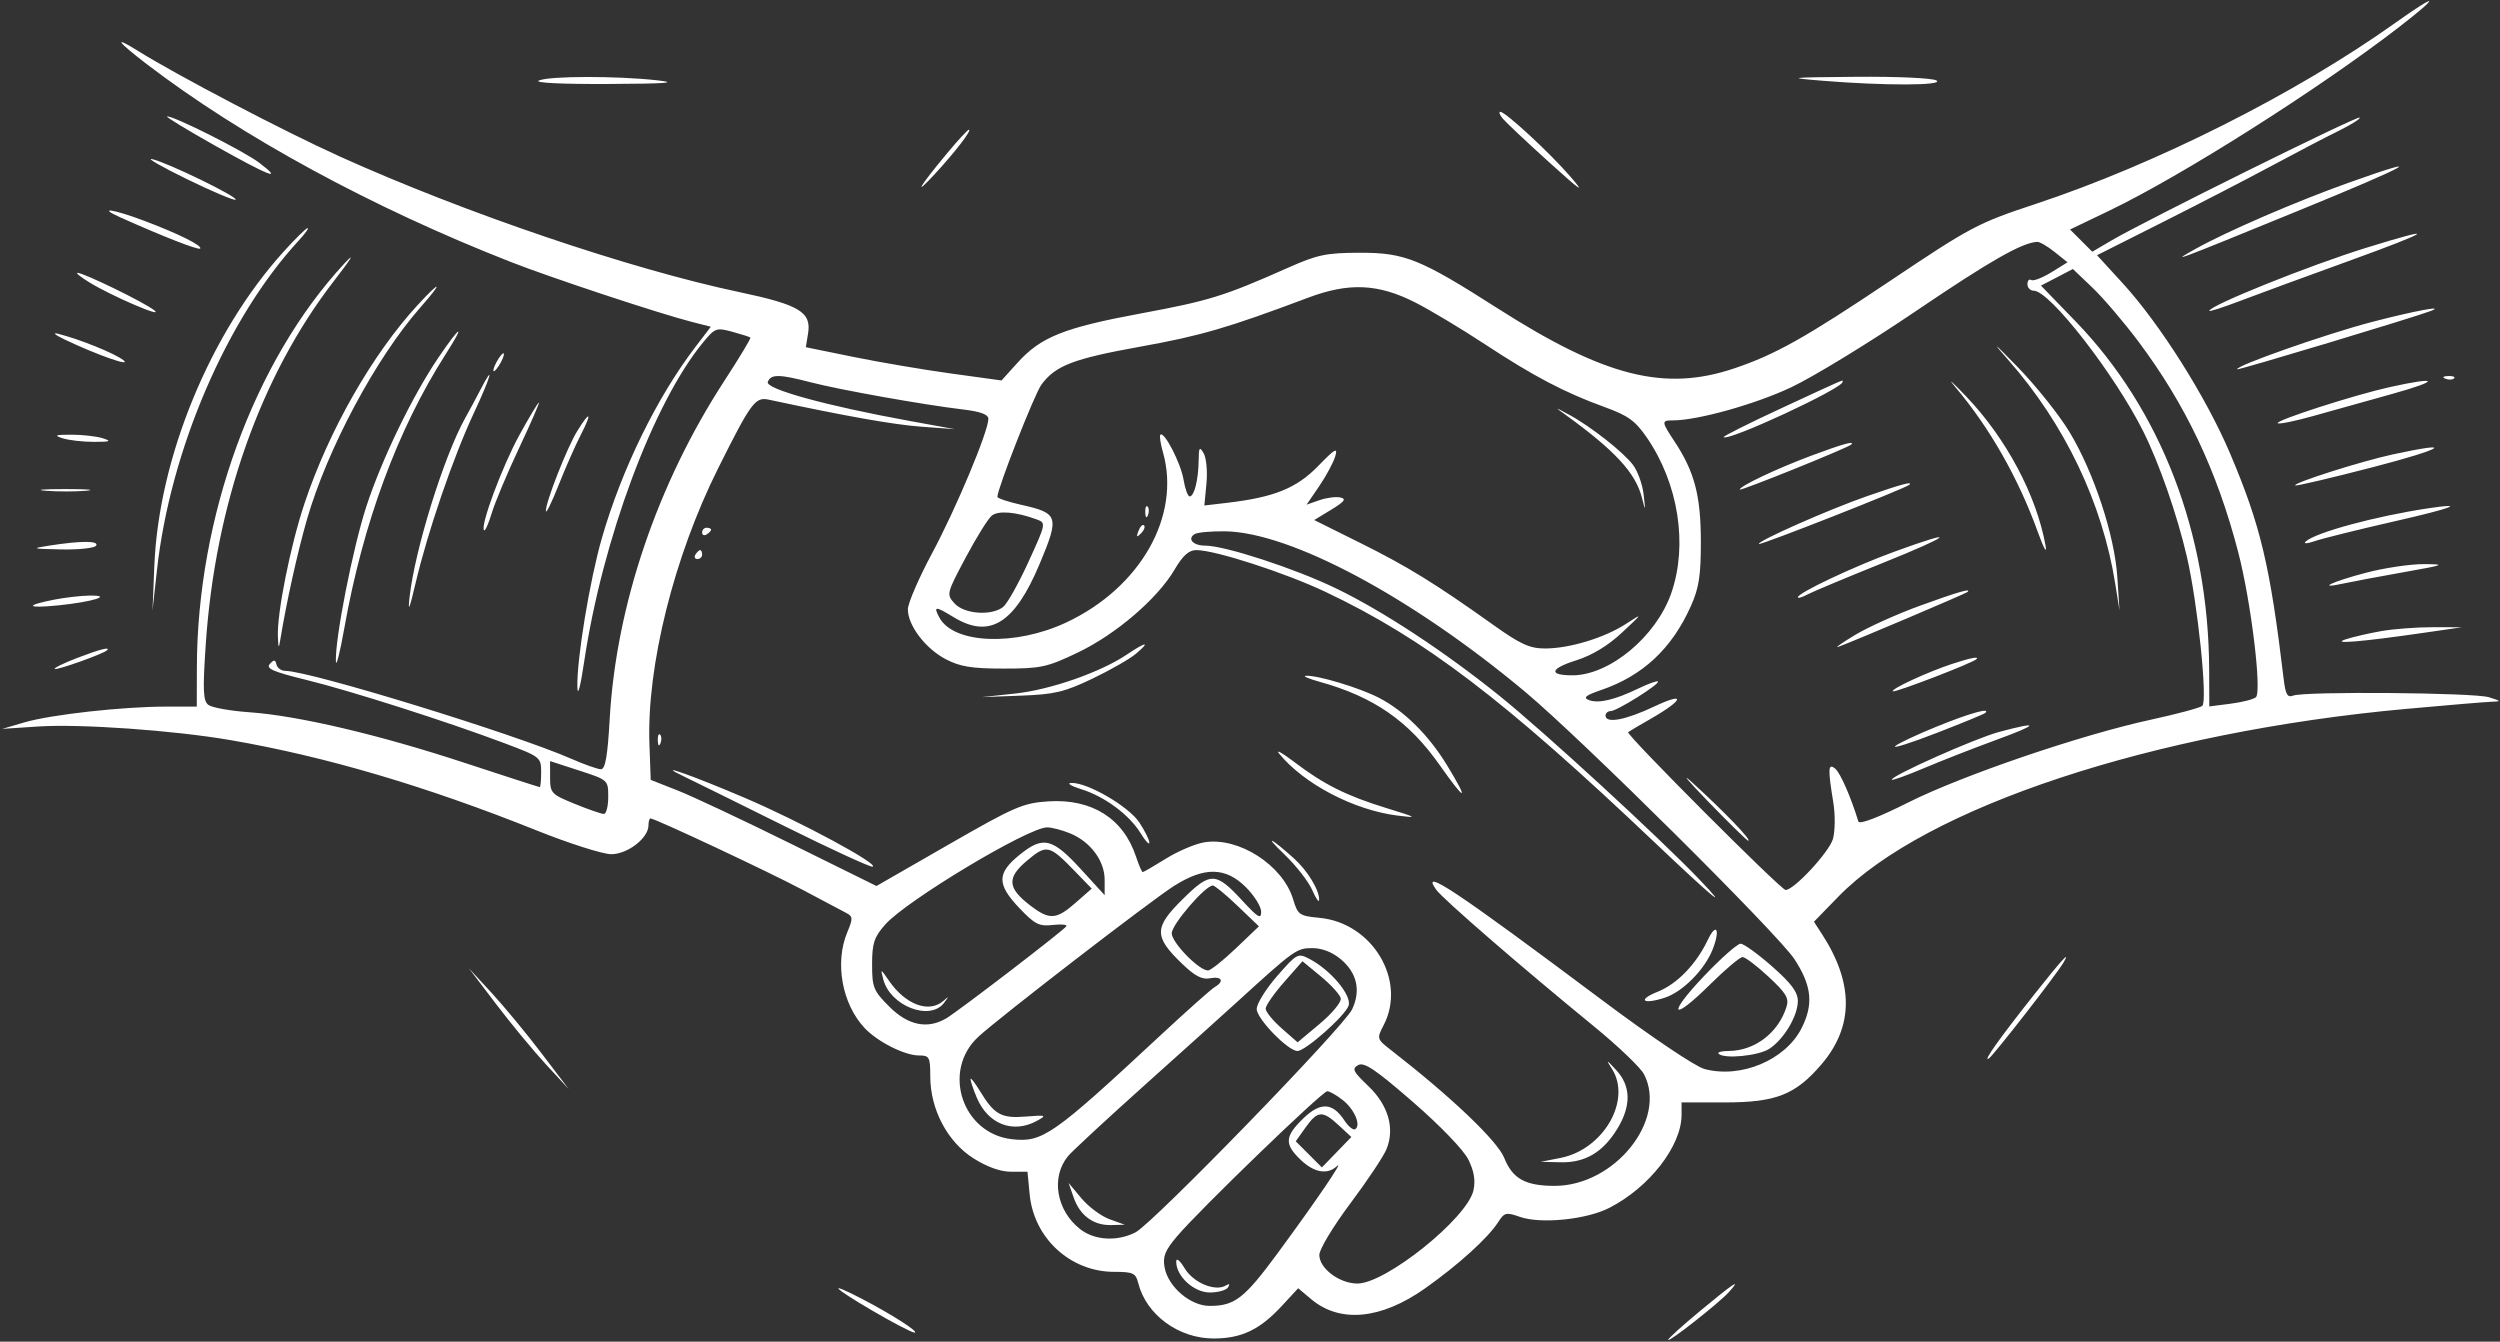 <?xml version="1.0" encoding="UTF-8"?> <svg xmlns="http://www.w3.org/2000/svg" width="559" height="300" viewBox="0 0 559 300" fill="none"><rect x="0" y="0" width="559" height="300" fill="#333333" stroke="none"/><path fill-rule="evenodd" clip-rule="evenodd" d="M535.5 5.175C513.294 20.985 482.008 36.721 455.045 45.643C442.231 49.883 440.681 50.704 422.545 62.862C403.663 75.52 396.929 79.297 387.736 82.385C372.17 87.615 358.789 84.22 334.944 68.994C317.501 57.855 314.132 56.497 304 56.517C296.554 56.532 294.57 56.947 288 59.868C273.715 66.218 270.428 67.239 255.137 70.078C237.886 73.282 232.735 75.338 227.535 81.093L223.942 85.07L212.721 83.528C206.549 82.679 196.704 81.006 190.842 79.81L180.185 77.636L180.685 74.556C181.46 69.78 178.75 68.151 165.317 65.315C140.899 60.161 103.963 47.628 76.042 35.023C63.579 29.396 39.53 16.81 30.75 11.32C25.252 7.882 26.175 9.251 32.75 14.288C53.934 30.515 83.256 46.456 114.231 58.583C123.347 62.153 147.444 70.128 154.72 71.984L158.94 73.061L155.466 77.612C146.897 88.838 139.064 104.835 134.617 120.189C131.881 129.636 128.941 147.446 129.098 153.628C129.156 155.918 129.775 153.618 130.613 148C134.689 120.672 146.082 90.061 157.195 76.579C159.876 73.327 160.189 73.213 163.755 74.187C165.815 74.749 167.632 75.332 167.793 75.481C167.954 75.631 165.341 79.971 161.985 85.126C146.992 108.161 137.767 135.355 136.33 160.75C135.86 169.073 135.351 172 134.376 172C133.65 172 130.682 170.955 127.779 169.679C115.208 164.151 69.324 150.039 63.823 150.009C62.901 150.004 62.001 149.369 61.823 148.598C61.563 147.47 61.273 147.444 60.333 148.467C59.405 149.477 61.044 150.198 68.333 151.986C78.367 154.448 99.781 161.282 112.75 166.162C120.835 169.204 121 169.333 121 172.633C121 174.485 120.861 176 120.692 176C120.522 176 112.985 173.565 103.942 170.59C84.751 164.275 66.68 160.026 55.745 159.258C51.48 158.959 47.354 158.216 46.577 157.607C45.41 156.693 45.311 154.32 46.01 144C48.129 112.727 58.239 84.083 74.656 62.839C78.694 57.615 79.544 56.181 76.932 59C56.808 80.721 44.095 115.584 44.02 149.25L44 158H37.106C27.431 158 11.429 159.779 5.5 161.513L0.5 162.976L8.5 162.448C17.925 161.827 38.794 163.299 51.5 165.482C72.678 169.121 95.262 175.779 119.876 185.641C127.232 188.588 134.79 191 136.671 191C140.336 191 145 187.385 145 184.545C145 183.695 145.203 183 145.451 183C146.44 183 171.997 194.995 179.5 198.981C183.9 201.318 188.263 203.631 189.196 204.122C190.731 204.928 190.755 205.342 189.446 208.474C186.614 215.252 188.272 224.446 193.298 229.834C196.173 232.916 202.255 236 205.46 236C207.822 236 208.001 236.333 208.01 240.75C208.025 248.063 211.858 255.32 217.645 258.99C220.705 260.93 223.698 262 226.069 262H229.746L230.233 267.07C231.176 276.883 239.359 284.385 249.122 284.385C253.361 284.385 253.948 284.657 254.506 286.881C256.286 293.972 263.511 299.286 271.373 299.286C277.587 299.286 281.691 297.327 286.605 292.017L290.273 288.052L293.166 290.486C299.616 295.914 308.797 295.044 318.662 288.069C326.147 282.777 332.751 276.782 335.035 273.207C336.371 271.115 336.794 271.017 339.841 272.087C344.517 273.728 354.685 272.711 359.824 270.09C368.793 265.514 376 256.233 376 249.261V246.5H385.75C397.112 246.5 401.465 244.779 407.274 237.993C414.516 229.533 414.542 219.854 407.353 208.8L405.597 206.1L411.049 200.496C430.489 180.513 481.478 163.649 538 158.509C547.075 157.683 555.625 156.968 557 156.918C559.357 156.833 559.329 156.775 556.5 155.898C553.171 154.865 515.331 154.552 512.768 155.536C511.467 156.035 511.044 155.303 510.629 151.829C507.59 126.417 505.464 117.472 498.648 101.402C493.295 88.782 482.98 72.439 474.59 63.283L468.892 57.066L483.696 49.616C491.838 45.517 502.775 39.861 508 37.045C513.225 34.229 519.878 30.757 522.784 29.33C525.69 27.902 527.866 26.533 527.62 26.287C527.156 25.822 479.835 49.255 472.189 53.735L467.833 56.288L465.347 53.802L462.861 51.316L471.597 47.124C487.822 39.339 518.518 19.896 536.394 6.082C545.847 -1.223 545.286 -1.792 535.5 5.175ZM120.5 18C119.292 18.519 125.433 18.827 136 18.777C148.987 18.716 151.824 18.507 147 17.964C137.958 16.948 122.901 16.968 120.5 18ZM407.5 18.053C421.268 19.178 434.78 19.15 433 18C432.161 17.458 424.224 17.094 415 17.174C399.864 17.305 399.244 17.378 407.5 18.053ZM336.012 26.515C336.704 27.348 341.366 31.735 346.373 36.265C353.589 42.793 354.579 43.463 351.149 39.5C346.487 34.114 336.631 25 335.467 25C335.076 25 335.321 25.682 336.012 26.515ZM48 32.519C60.151 39.36 63.647 40.718 57.944 36.38C54.546 33.795 39.009 25.979 37.353 26.022C36.884 26.034 41.675 28.957 48 32.519ZM211.79 34.25C205.592 41.705 204.035 44.305 208.946 39C213.519 34.059 217.415 29 216.645 29C216.375 29 214.19 31.363 211.79 34.25ZM41.851 40.081C47.544 42.859 52.417 44.916 52.68 44.653C53.286 44.048 37.349 36.303 34 35.575C32.625 35.276 36.158 37.304 41.851 40.081ZM525 40.914C513.416 45.048 497.963 51.725 491 55.607C485.143 58.871 485.316 58.808 514 47.082C539.082 36.829 543.691 34.244 525 40.914ZM27 48.648C36.418 52.871 44.36 55.973 44.751 55.582C45.362 54.972 39.869 52.238 32.341 49.404C25.228 46.727 21.556 46.207 27 48.648ZM63.433 56.25C46.994 74.41 35.492 102.347 34.51 126.5L34.103 136.5L35.093 127.5C38.041 100.678 50.76 71.122 66.83 53.75C68.229 52.238 69.107 51 68.78 51C68.453 51 66.047 53.363 63.433 56.25ZM529 55.432C516.324 59.365 494 68.339 494 69.502C494 69.727 497.038 68.752 500.75 67.335C504.462 65.919 515.375 61.91 525 58.427C543.962 51.565 545.73 50.241 529 55.432ZM459.4 56.331L462.3 58.651L458.668 60.896C456.671 62.13 454.653 62.904 454.185 62.614C453.717 62.325 453.333 62.743 453.333 63.544C453.333 64.345 453.97 65 454.748 65C458.324 65 472.826 83.641 479.253 96.5C482.804 103.604 486.823 115.158 488.99 124.489C491.409 134.911 493.667 156.778 492.432 157.832C491.919 158.27 486.775 159.654 481 160.908C465.283 164.32 438.823 173.346 426.653 179.446C419.862 182.85 415.747 184.413 415.523 183.673C413.895 178.301 411.503 172.832 410.37 171.892C408.754 170.551 408.68 171.821 409.929 179.432C410.374 182.145 410.34 185.807 409.853 187.569C409.05 190.477 401.153 199 399.262 199C398.22 199 363.465 164.175 364.047 163.714C364.296 163.517 366.561 162.177 369.08 160.736C376.523 156.477 377.085 154.572 369.894 157.974C363.453 161.02 359 161.849 359 160C359 159.45 359.523 159 360.162 159C361.538 159 371.242 152.909 370.712 152.378C370.511 152.178 368.551 152.881 366.356 153.942C361.033 156.514 357.38 157.364 355.252 156.525C353.917 155.998 354.57 155.468 357.995 154.297C367.342 151.1 373.834 145.028 378.091 135.499C379.9 131.45 380.322 128.695 380.31 121C380.293 110.814 378.891 105.482 374.461 98.771C371.479 94.254 371.457 94 374.042 94C379.578 94 392.448 90.403 400.5 86.605C405.45 84.27 417.979 76.616 428.343 69.595C444.959 58.34 452.021 54.303 455.5 54.075C456.05 54.039 457.805 55.054 459.4 56.331ZM478.124 76.334C488.709 90.455 495.747 105.304 500.467 123.472C503.336 134.513 505.788 154.651 504.417 155.904C503.912 156.364 501.362 157.015 498.75 157.351L494 157.962L493.969 149.731C493.855 119.319 483.211 91.593 464.052 71.808L456.36 63.863L459.93 62.007L463.5 60.151L467.876 64.325C470.283 66.621 474.894 72.025 478.124 76.334ZM20 63.15C25.005 66.214 36.887 71.322 34.5 69.384C32.389 67.67 18.706 60.997 17.316 61.004C16.867 61.006 18.075 61.972 20 63.15ZM93.348 68.25C83.235 79.251 73.548 96.235 68.107 112.504C64.931 122.001 61.907 137.133 62.136 142.381C62.252 145.041 62.332 145.132 62.681 143C64.041 134.672 66.542 123.391 68.635 116.151C73.214 100.311 84.077 80.011 94.016 68.719C99.187 62.845 98.658 62.474 93.348 68.25ZM316.524 67.671C319.837 69.359 326.812 73.544 332.024 76.972C342.924 84.142 349.887 87.795 358.809 91.026C364.027 92.916 365.653 94.089 368.214 97.811C375.293 108.1 377.454 121.795 373.704 132.609C370.337 142.322 359.903 151 351.592 151C346.17 151 346.567 149.502 352.483 147.637C356.004 146.527 359.547 144.376 362.688 141.441C367.373 137.064 367.397 137.012 363.603 139.477C358.762 142.624 350.958 145 345.468 145C342.038 145 339.986 144.065 333.899 139.728C320.871 130.446 314.735 126.664 304.179 121.414L293.858 116.281L297.679 113.958C300.65 112.151 301.101 111.545 299.705 111.235C298.717 111.015 296.614 111.288 295.031 111.839L292.152 112.843L294.998 108.672C296.564 106.377 298.169 103.38 298.566 102.011C299.163 99.949 298.505 100.326 294.733 104.207C289.912 109.168 284.891 111.198 274.395 112.431L269.291 113.03L269.761 108.133C270.02 105.44 269.743 102.396 269.146 101.368C268.214 99.763 268.055 99.993 268.017 103C267.963 107.276 267.029 111 266.011 111C265.596 111 264.979 109.313 264.64 107.25C264.038 103.582 260.313 96.353 259.463 97.203C259.227 97.439 259.477 99.175 260.017 101.06C264.119 115.361 255.006 131.423 238.374 139.206C226.99 144.533 213.204 143.987 210.045 138.085C208.66 135.496 209.105 135.484 213.226 137.996C221.28 142.907 226.863 139.443 232.478 126.053C236.91 115.484 236.681 114.744 228.423 112.895C225.44 112.228 223.006 111.416 223.012 111.091C223.053 109.159 231.33 88.074 232.862 86C236.01 81.739 239.998 80.209 255 77.508C268.506 75.077 274.531 73.319 292.5 66.565C301.66 63.123 308.183 63.423 316.524 67.671ZM530.366 71.992C520.108 74.674 499.561 81.894 500.244 82.577C500.48 82.813 539.817 70.959 543.5 69.543C547.05 68.177 539.759 69.537 530.366 71.992ZM14.5 75.935C21.669 79.358 29.68 82.167 27.56 80.514C25.61 78.994 17.659 75.786 13 74.64C11.625 74.302 12.3 74.884 14.5 75.935ZM98.064 79.906C92.233 88.492 85.4 102.598 81.921 113.229C78.909 122.435 74.905 142.77 75.104 147.849C75.161 149.307 76.006 146 76.981 140.5C81.147 117.001 88.896 96.035 99.621 79.25C104.187 72.103 103.032 72.589 98.064 79.906ZM449.061 80.5C461.685 94.848 470.077 112.411 472.971 130.539L473.922 136.5L473.438 129.079C472.826 119.691 468.222 105.703 462.756 96.622C460.479 92.839 455.279 86.314 451.199 82.122C445.67 76.44 445.126 76.027 449.061 80.5ZM111 81C110.411 82.1 110.155 83 110.43 83C110.705 83 111.411 82.1 112 81C112.589 79.9 112.845 79 112.57 79C112.295 79 111.589 79.9 111 81ZM437.197 86.539C444.898 95.643 451.319 106.923 455.674 119C457.006 122.692 457.746 123.988 457.388 122C455.359 110.739 448.597 98.027 439.64 88.641C436.417 85.264 435.318 84.318 437.197 86.539ZM107.4 87.193C106.492 88.949 104.979 91.762 104.038 93.443C99.274 101.956 92.779 122.839 91.58 133.5C91.168 137.162 91.531 136.318 92.936 130.346C95.637 118.858 101.36 102.16 105.958 92.348C109.755 84.245 110.734 80.746 107.4 87.193ZM181.277 85.484C187.669 87.149 206.496 90.51 215.25 91.548C219.235 92.021 221 92.667 221 93.653C221 96.454 213.787 113.685 208.443 123.649C205.449 129.23 203 134.901 203 136.251C203 139.862 206.937 145.032 211.5 147.413C214.694 149.079 217.314 149.499 224.5 149.496C232.759 149.492 234.118 149.197 241 145.909C249.504 141.846 258.831 133.85 262.631 127.367C264.472 124.225 265.833 123 267.483 123C271.719 123 287.42 128.086 296.5 132.399C318.549 142.872 336.291 156.387 370.025 188.408C383.058 200.779 387.206 204.215 380 196.67C371.071 187.322 345.269 163.618 335.231 155.543C322.936 145.651 309.217 136.634 298.779 131.583C289.546 127.116 273.888 122 269.447 122C266.786 122 265.409 120.483 267.114 119.429C267.745 119.039 270.801 118.757 273.905 118.801C288.572 119.009 315.661 133.492 341 154.673C353.646 165.244 397.595 208.879 401.259 214.5C405.132 220.443 405.545 224.607 402.794 229.977C399.161 237.067 389.211 241.216 381.099 239.023C379.074 238.475 369.192 231.831 358.5 223.828C325.468 199.103 317.464 193.771 321.128 198.933C322.59 200.993 340.268 216.307 356.412 229.5C361.797 233.9 366.831 238.715 367.601 240.2C372.885 250.398 361.029 265.181 347.583 265.161C341.068 265.151 338.21 263.564 336.355 258.929C334.828 255.113 324.537 245.301 311.149 234.896C307.825 232.312 307.811 232.266 309.399 229.195C314.56 219.214 306.885 206.368 295.082 205.234C290.519 204.795 290.186 204.563 289.148 201.099C286.859 193.458 276.972 187.094 269.321 188.335C267.287 188.665 263.428 190.3 260.745 191.968C258.062 193.635 255.707 195 255.511 195C255.315 195 254.645 193.453 254.021 191.562C251.201 183.019 244.16 178.566 234.45 179.184C228.754 179.547 226.891 180.352 212.107 188.846L195.978 198.112L176.739 188.608C166.158 183.38 154.8 178.041 151.5 176.743L145.5 174.383L145.211 166.305C144.592 148.962 150.692 124.49 160.553 104.758C167.959 89.938 168.859 88.716 171.891 89.365C189.333 93.095 199.777 94.946 206 95.407L213.5 95.963L203.25 94.096C184.717 90.72 171.076 86.964 171.676 85.403C172.359 83.623 174.19 83.638 181.277 85.484ZM546.813 84.683C547.534 84.972 548.397 84.936 548.729 84.604C549.061 84.272 548.471 84.036 547.417 84.079C546.252 84.127 546.015 84.364 546.813 84.683ZM398.29 91.29C391.024 94.657 385.23 97.563 385.413 97.746C386.41 98.744 412 86.865 412 85.405C412 84.886 413.434 84.27 398.29 91.29ZM534.5 86.522C526.564 88.269 508.689 94.022 509.3 94.633C509.564 94.897 513.092 94.184 517.14 93.048C521.188 91.912 529.225 89.664 535 88.052C545.691 85.068 545.383 84.126 534.5 86.522ZM116.152 97.25C112.298 104.256 107.321 117.655 108.234 118.567C108.479 118.812 109.249 117.097 109.946 114.756C110.642 112.415 113.383 105.887 116.036 100.25C118.69 94.613 120.699 90 120.5 90C120.302 90 118.345 93.262 116.152 97.25ZM349.986 92.706C360.999 100.652 365.658 105.671 367.083 111.123C367.953 114.452 367.959 114.444 367.509 110.523C367.258 108.336 366.213 105.411 365.187 104.023C363.06 101.146 355.711 95.36 350.811 92.706C347.627 90.982 347.595 90.982 349.986 92.706ZM129.094 96.348C126.791 100.075 121.967 112.363 122.058 114.273C122.091 114.948 123.365 112.35 124.891 108.5C126.416 104.65 128.649 99.588 129.853 97.25C132.462 92.181 132.005 91.638 129.094 96.348ZM14 98C15.375 98.44 18.525 98.801 21 98.801C24.668 98.801 25.038 98.653 23 98C21.625 97.56 18.475 97.199 16 97.199C12.332 97.199 11.962 97.347 14 98ZM405 101.893C397.355 104.744 389 108.698 389 109.467C389 109.905 413.17 100.152 413.917 99.413C414.858 98.48 412.093 99.249 405 101.893ZM535 101.612C527.925 103.147 512.667 108 513.209 108.543C513.394 108.728 521.185 106.896 530.523 104.473C546.47 100.334 549.342 98.499 535 101.612ZM417.5 110.932C408.952 113.905 392.74 121.073 393.299 121.633C393.632 121.966 426.111 109.185 426.917 108.404C427.79 107.557 425.231 108.244 417.5 110.932ZM10.28 109.736C12.909 109.943 16.959 109.94 19.28 109.731C21.601 109.521 19.45 109.352 14.5 109.355C9.55 109.358 7.651 109.53 10.28 109.736ZM256.079 114.583C256.127 115.748 256.364 115.985 256.683 115.188C256.972 114.466 256.936 113.603 256.604 113.271C256.272 112.939 256.036 113.529 256.079 114.583ZM543 113.648C531.107 115.434 517.613 119.1 515.523 121.113C514.985 121.631 515.909 121.579 517.574 120.999C519.24 120.418 527.33 118.41 535.551 116.536C548.414 113.605 551.656 112.348 543 113.648ZM231.721 116.113C233.941 116.928 233.941 116.929 229.928 125.714C227.72 130.546 225.172 135.063 224.266 135.75C221.622 137.756 215.581 137.299 213.439 134.932C211.597 132.897 211.636 132.735 215.918 124.682C218.311 120.182 220.939 115.96 221.758 115.3C223.225 114.116 227.158 114.437 231.721 116.113ZM254.564 118.707C254.022 120.132 254.136 120.247 255.124 119.267C255.808 118.588 256.115 117.781 255.807 117.474C255.499 117.166 254.94 117.721 254.564 118.707ZM157 119.059C157 119.641 157.45 119.84 158 119.5C158.55 119.16 159 118.684 159 118.441C159 118.198 158.55 118 158 118C157.45 118 157 118.477 157 119.059ZM423.5 123.388C414.452 126.694 402 132.579 402 133.55C402 133.836 402.95 133.562 404.112 132.94C405.273 132.318 412.811 129.163 420.862 125.928C436.591 119.608 438.271 117.991 423.5 123.388ZM11 122C6.861 122.643 7.077 122.712 13.691 122.85C17.646 122.932 21.16 122.55 21.5 122C22.185 120.892 18.129 120.892 11 122ZM155.5 124C155.16 124.55 155.359 125 155.941 125C156.523 125 157 124.55 157 124C157 123.45 156.802 123 156.559 123C156.316 123 155.84 123.45 155.5 124ZM529.087 128.051C521.495 130.039 517.705 131.842 524 130.471C525.925 130.052 532 128.911 537.5 127.936C546.641 126.316 547.028 126.161 542 126.137C538.975 126.122 533.164 126.984 529.087 128.051ZM429.289 135.445C424.223 137.285 417.698 140.226 414.789 141.98C411.88 143.735 410.175 144.935 411 144.647C413.729 143.695 439.492 132.764 439.917 132.378C440.946 131.444 437.833 132.342 429.289 135.445ZM12.112 134.081C5.396 135.4 5.914 136.08 13.081 135.354C20.766 134.576 25.444 133.101 20 133.173C18.075 133.198 14.525 133.607 12.112 134.081ZM532.5 141.104C529.75 141.582 526.15 142.415 524.5 142.953C520.979 144.103 528.091 143.507 542 141.487L550.5 140.253L544 140.243C540.425 140.238 535.25 140.625 532.5 141.104ZM251.982 146.347C246.1 150.311 234.878 154.232 227 155.074L219.5 155.876L228.251 155.549C235.788 155.267 238.007 154.741 244.251 151.755C248.238 149.849 252.625 147.339 254 146.178C257.342 143.355 256.29 143.444 251.982 146.347ZM17.18 147.148C14.253 148.273 12.03 149.363 12.239 149.572C12.615 149.948 23.111 146.208 23.917 145.412C24.801 144.538 22.287 145.186 17.18 147.148ZM436.5 148.447C431.037 150.241 422.742 154.075 423.242 154.576C423.624 154.957 441.006 148.28 441.917 147.402C442.642 146.703 440.632 147.09 436.5 148.447ZM295 152.427C307.198 155.809 314.996 161.22 321.956 171.131C327.753 179.386 328.6 179.385 323.567 171.131C319.419 164.327 313.959 158.921 308.291 156.006C303.938 153.767 294.632 150.965 292 151.101C291.175 151.144 292.525 151.74 295 152.427ZM433.145 162.422C428.549 164.286 424.32 166.28 423.746 166.854C423.172 167.428 427.382 166.083 433.101 163.865C438.821 161.647 443.688 159.645 443.917 159.416C445.202 158.132 440.464 159.454 433.145 162.422ZM447 163.66C441.665 165.093 423 173.399 423 174.339C423 174.596 426.262 173.427 430.25 171.741C434.238 170.055 441.55 167.196 446.5 165.388C455.99 161.921 456.203 161.187 447 163.66ZM147.079 165.583C147.127 166.748 147.364 166.985 147.683 166.188C147.972 165.466 147.936 164.603 147.604 164.271C147.272 163.939 147.036 164.529 147.079 165.583ZM286 168.494C291.545 175.29 302.72 181.14 312.5 182.366C317.127 182.946 316.941 182.821 310 180.686C301.063 177.937 295.997 175.403 289.401 170.384C286.705 168.333 285.175 167.483 286 168.494ZM136 178.204C136 180.292 135.56 182 135.023 182C134.486 182 131.562 180.988 128.525 179.75C123.245 177.599 123.003 177.339 123.001 173.841L123 170.181L129.5 172.294C135.987 174.404 136 174.415 136 178.204ZM381.978 179.26C386.641 184.067 390.662 188 390.915 188C391.814 188 385.602 181.535 378.433 175.01C375.72 172.54 377.315 174.452 381.978 179.26ZM153 173.652C154.925 174.572 164.995 179.544 175.379 184.702C185.762 189.861 194.644 193.95 195.117 193.79C196.679 193.263 178.921 183.696 166.605 178.43C154.725 173.351 145.83 170.227 153 173.652ZM241.778 176.47C247.045 178.114 252.544 182.205 255.081 186.366C256.133 188.09 256.994 189.004 256.996 188.398C256.998 187.792 255.987 185.767 254.749 183.898C252.369 180.306 243.165 174.951 239.571 175.067C238.432 175.104 239.425 175.735 241.778 176.47ZM239.364 186.379C243.865 188.259 247 192.503 247 196.715V200.161L241.892 194.573C235.315 187.376 233.295 186.865 228.058 191.074C222.871 195.242 222.849 197.706 227.954 203.073C231.39 206.685 232.364 207.176 235.384 206.824C237.296 206.601 238.665 206.733 238.427 207.117C237.864 208.029 214.254 226.131 211.564 227.715C207.386 230.173 203.05 229.285 198.882 225.118C195.3 221.535 195 220.804 195 215.652C195 210.911 195.439 209.569 197.916 206.748C202.608 201.404 229.927 185 234.134 185C235.195 185 237.549 185.62 239.364 186.379ZM287.205 191.055C289.793 193.531 292.587 197.118 293.416 199.028C294.244 200.938 294.939 201.915 294.961 201.2C295.026 199.051 292.358 194.661 289.339 191.95C284.035 187.186 282.477 186.533 287.205 191.055ZM240.305 194.769L244.11 198.697L240.52 201.848C236.186 205.654 234.674 205.751 230.412 202.501C225.252 198.565 225.075 196.277 229.634 192.447C234.028 188.757 234.601 188.881 240.305 194.769ZM278.6 198.4C280.47 200.27 282 202.735 282 203.878C282 205.596 281.293 205.188 277.908 201.516C271.814 194.905 270.707 194.87 264.414 201.085C258.045 207.375 258.01 209.388 264.167 215.353C267.151 218.245 268.749 219.09 270.572 218.742C273.21 218.237 273.839 219.415 271.618 220.7C270.858 221.14 265.346 226.049 259.368 231.608C235.389 253.909 233.113 255.498 226.258 254.726C215.141 253.473 210.532 239.435 218.744 231.835C223.352 227.57 257.298 201.401 262.51 198.096C269.328 193.772 274.061 193.861 278.6 198.4ZM276.73 202.565L281.494 207.131L276.322 212.065C273.476 214.779 270.681 217 270.109 217C268.083 217 262 210.762 262 208.684C262 206.71 269.493 198 271.191 198C271.616 198 274.109 200.054 276.73 202.565ZM381.845 210.199C379.262 215.616 375.005 220.014 370.663 221.752C365.987 223.623 367.346 224.701 372.313 223.062C376.26 221.759 381.184 216.774 382.943 212.301C384.698 207.835 383.796 206.107 381.845 210.199ZM381.019 218.25C372.623 227.091 373.765 228.657 382.381 220.118C385.776 216.753 389.042 214 389.638 214C390.234 214 392.853 215.984 395.457 218.409C399.406 222.087 400.069 223.207 399.452 225.159C397.606 230.997 392.31 235 386.432 235C384.911 235 383.945 235.278 384.285 235.619C385.51 236.843 393.216 236.089 395.629 234.507C398.882 232.376 401.992 227.163 401.996 223.833C401.999 221.838 400.551 219.888 396.25 216.097C393.087 213.309 389.916 211.022 389.202 211.014C388.488 211.006 384.806 214.262 381.019 218.25ZM299.805 214.489C303.431 217.54 304.32 221.472 302.337 225.681C300.499 229.58 257.828 273.52 253.913 275.545C249.837 277.653 244.726 277.359 241.514 274.832C236.163 270.623 234.94 263.173 238.83 258.49C239.749 257.385 247.475 250.229 256 242.588C264.525 234.947 273.77 226.626 276.545 224.098C289.442 212.343 289.92 212 293.426 212C295.612 212 297.915 212.899 299.805 214.489ZM285.569 218.243C283.056 221.115 281 224.434 281 225.616C281 227.789 288.004 235 290.114 235C291.916 235 300.841 227.077 301.548 224.85C302.277 222.553 297.544 216.9 292.819 214.425C290.213 213.059 290.01 213.166 285.569 218.243ZM454.947 222.25C447.047 232.221 443.23 237.594 444.686 236.694C445.694 236.071 459.766 217.998 461.383 215.25C463.124 212.29 461.055 214.541 454.947 222.25ZM299.798 223.243C299.961 224.063 297.856 226.609 295.12 228.9L290.144 233.066L286.572 229.929C284.607 228.204 283 226.228 283 225.537C283 224.847 284.852 222.178 287.115 219.606L291.23 214.931L295.365 218.342C297.639 220.218 299.634 222.423 299.798 223.243ZM110.917 224.5C114.26 228.9 119.282 234.975 122.076 238L127.157 243.5L121.073 235.5C117.726 231.1 112.705 225.025 109.914 222L104.839 216.5L110.917 224.5ZM197.505 219C199.068 224.95 207.95 228.385 211.079 224.25C212.206 222.761 212.194 222.687 211.002 223.75C207.774 226.628 202.497 224.696 198.754 219.266C196.866 216.525 196.854 216.523 197.505 219ZM328.33 259.286C329.605 261.867 329.949 263.954 329.464 266.164C328.102 272.366 309.881 287 303.521 287C299.5 287 295 283.62 295 280.601C295 279.361 298.1 274.207 301.889 269.148C305.678 264.089 309.33 258.618 310.004 256.991C311.938 252.321 310.434 247.104 305.916 242.805C302.525 239.58 302.233 238.969 303.686 238.156C305.013 237.413 307.551 239.122 315.93 246.4C322.055 251.72 327.27 257.139 328.33 259.286ZM360.415 238.973C364.909 245.983 358.544 257.025 348.921 258.913L344.5 259.781L349 259.884C354.472 260.009 358.468 257.622 361.687 252.304C364.764 247.221 364.673 242.842 361.415 239.306C359.15 236.847 359.026 236.806 360.415 238.973ZM217.004 241.282C217.002 241.712 217.627 243.566 218.394 245.401C220.898 251.394 226.546 253.566 231.905 250.596C234.124 249.367 233.932 249.295 229.405 249.662C223.894 250.11 222.343 249.253 219.13 243.982C217.963 242.067 217.006 240.852 217.004 241.282ZM300.242 245.976C302.858 248.034 304.393 251.639 303.016 252.49C302.577 252.761 301.507 251.896 300.636 250.567C297.968 246.496 295.258 246.358 291.4 250.097C287.268 254.102 287.157 255.818 290.805 259.313C293.832 262.213 296.813 262.74 298.93 260.75C300.741 259.047 294.348 268.442 285.701 280.187C278.217 290.354 276.095 292 270.469 292C266.196 292 261.242 287.791 260.414 283.459C259.944 280.994 260.465 279.668 263.167 276.459C268.038 270.674 295.657 244 296.776 244C297.301 244 298.861 244.889 300.242 245.976ZM299.343 251.617L302.165 254.234L298.869 257.635L295.574 261.035L292.651 258.113L289.728 255.19L291.932 252.095C294.619 248.322 295.713 248.252 299.343 251.617ZM240.07 267.766C241.476 271.806 244.503 274.024 248.473 273.924L251.5 273.848L248.092 272.616C246.217 271.938 243.389 269.835 241.808 267.942L238.933 264.5L240.07 267.766ZM263.004 282.115C262.996 285.37 266.956 289 270.514 289C272.366 289 274.203 288.48 274.595 287.845C275.043 287.122 274.869 286.963 274.13 287.42C271.786 288.868 266.887 286.863 264.931 283.655C263.792 281.786 263.006 281.159 263.004 282.115ZM380.25 293.039C376.262 296.343 373 299.291 373 299.59C373 300.302 384.347 291.379 386.581 288.911C389.522 285.661 387.789 286.791 380.25 293.039ZM194.992 293.023C199.662 295.76 203.937 297.986 204.492 297.969C205.696 297.932 199.367 293.866 192.783 290.449C184.774 286.291 186.057 287.787 194.992 293.023Z" fill="white"></path></svg> 